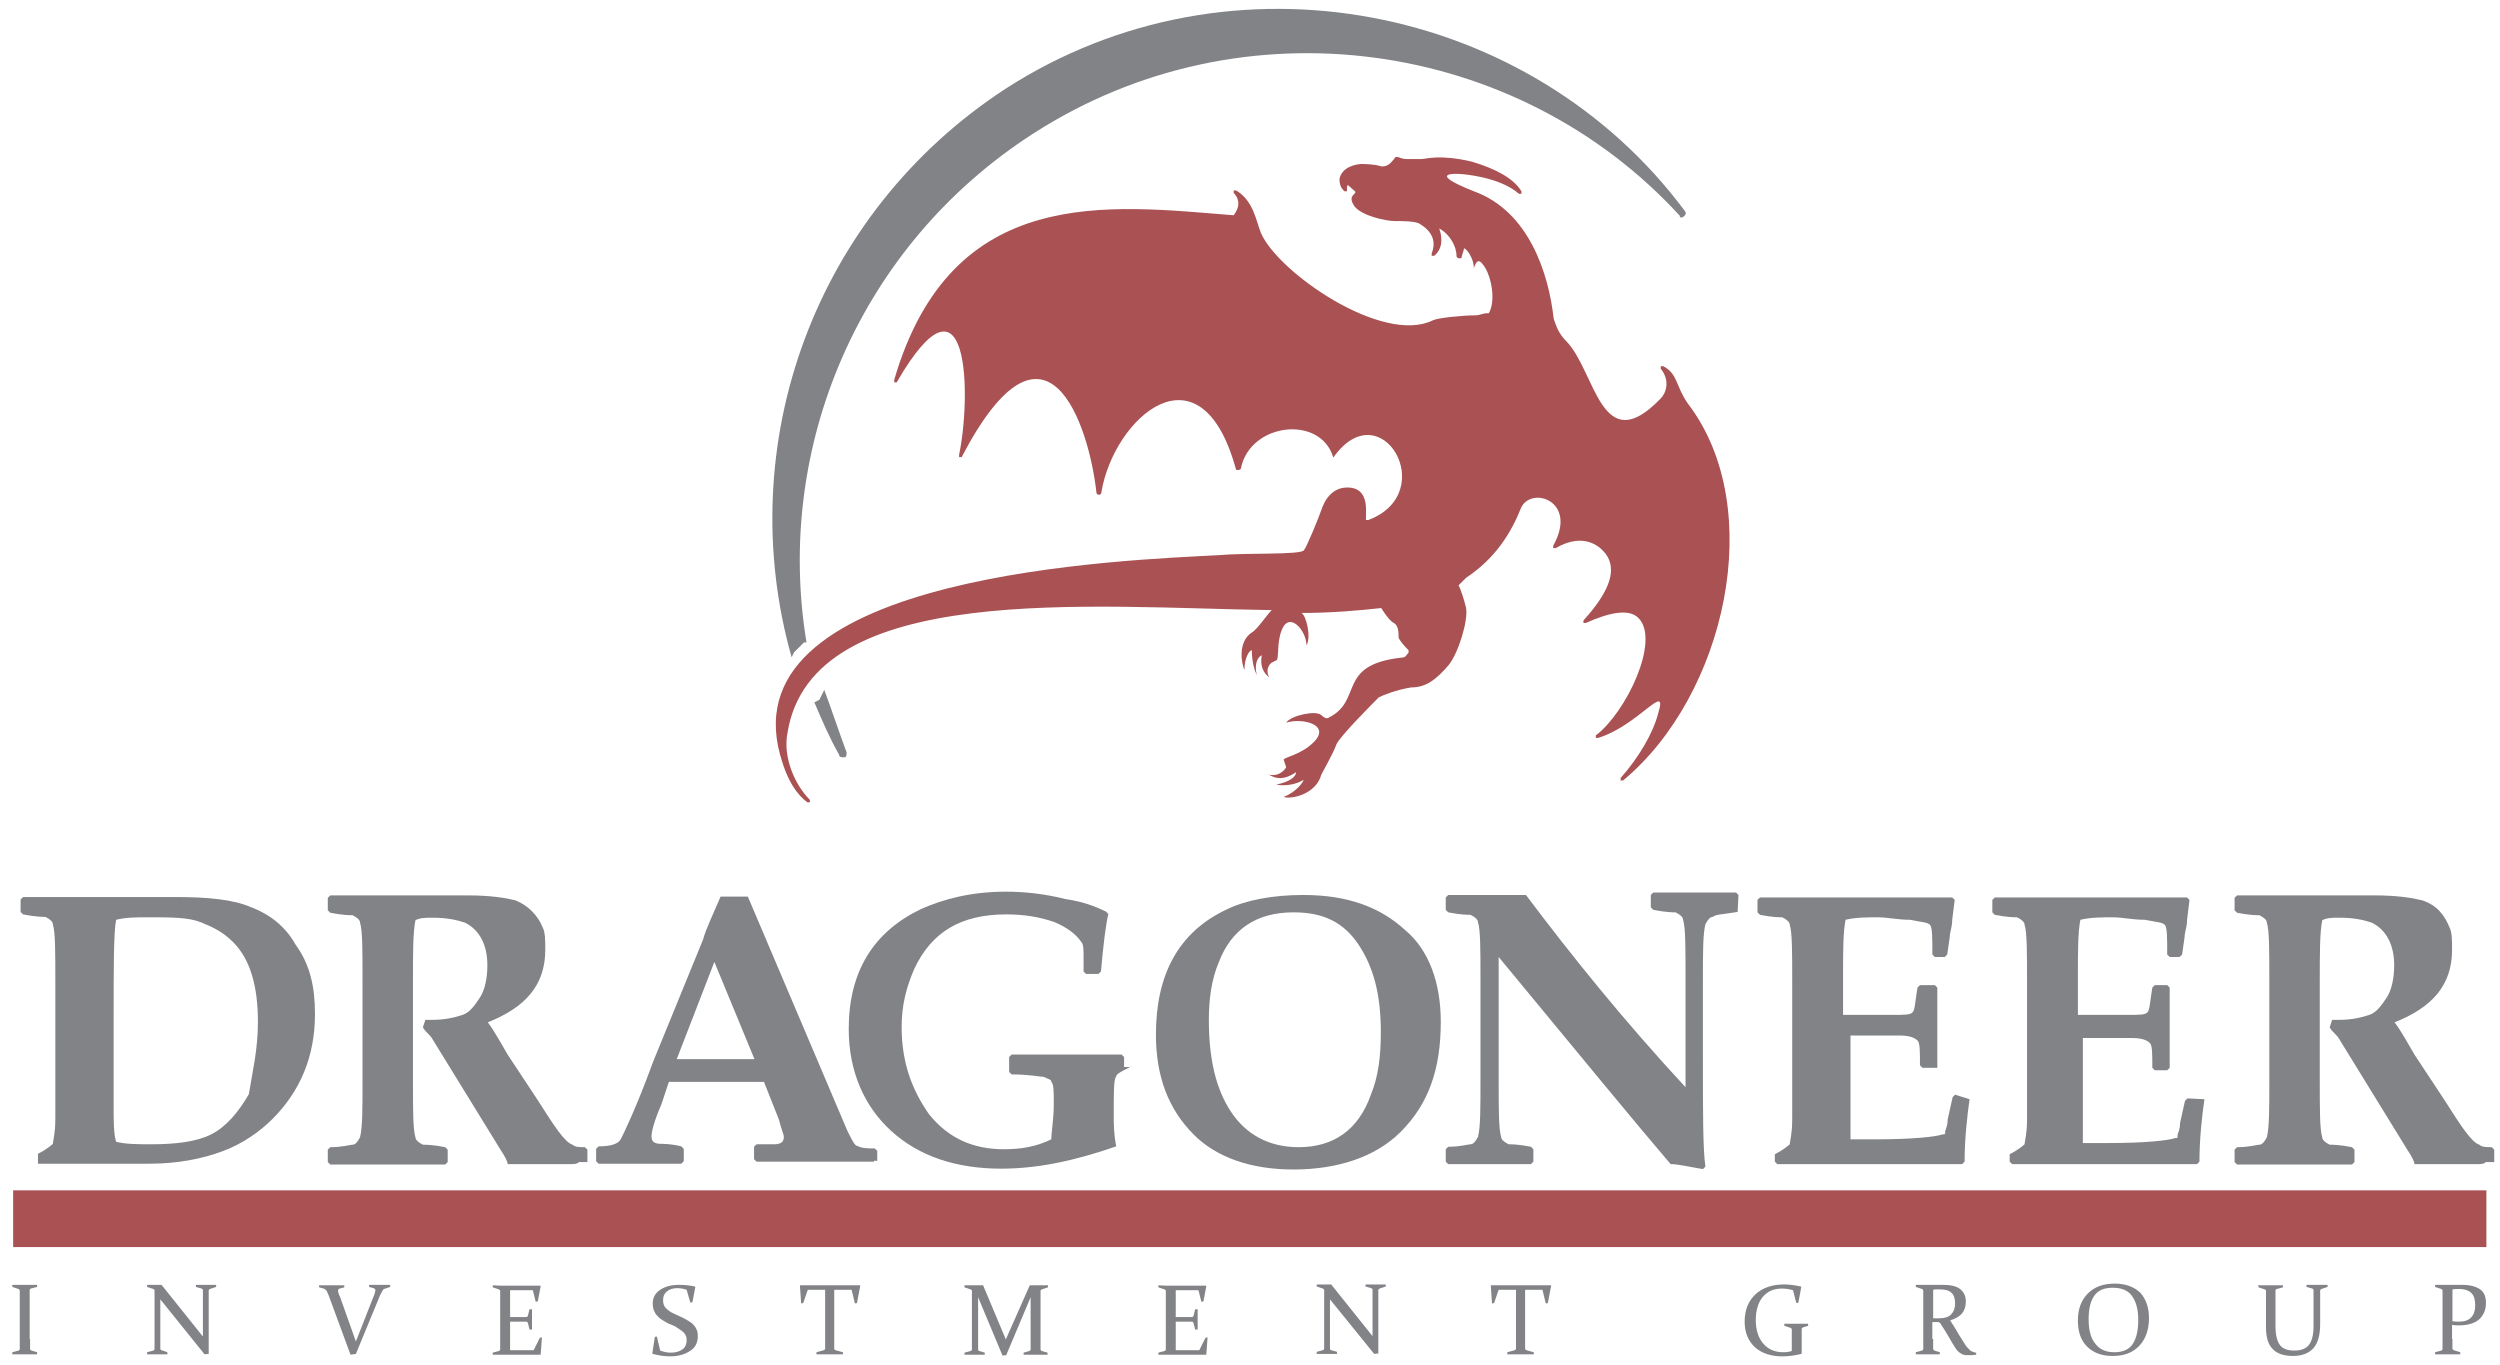 <svg width="141" height="77" viewBox="0 0 141 77" fill="none" xmlns="http://www.w3.org/2000/svg">
<path d="M17.765 57.192C17.765 59.594 16.925 61.553 15.363 63.115C14.663 63.815 13.684 64.514 12.541 64.934C11.422 65.354 10 65.633 8.461 65.633H4.683C3.704 65.633 2.864 65.633 2.141 65.633V65.493V65.214V65.074C2.701 64.794 2.981 64.514 2.981 64.514C2.981 64.374 3.121 63.955 3.121 63.115V60.713V55.373C3.121 53.694 3.121 52.552 2.981 52.132C2.981 51.992 2.841 51.852 2.561 51.712C2.421 51.712 2.002 51.712 1.302 51.572L1.162 51.433V50.733L1.302 50.593C2.002 50.593 2.701 50.593 3.424 50.593C5.103 50.593 6.525 50.593 7.924 50.593C8.624 50.593 9.184 50.593 9.906 50.593C11.725 50.593 13.148 50.733 14.127 51.153C15.246 51.572 16.109 52.272 16.669 53.275C17.485 54.394 17.765 55.653 17.765 57.192ZM14.547 57.635C14.547 55.653 14.127 54.114 13.148 53.135C12.588 52.575 12.028 52.295 11.329 52.016C10.629 51.736 9.65 51.736 8.367 51.736C7.668 51.736 7.108 51.736 6.549 51.876C6.409 52.575 6.409 54.557 6.409 57.635V62.276C6.409 63.255 6.409 63.955 6.549 64.397C7.108 64.537 7.808 64.537 8.531 64.537C9.93 64.537 11.072 64.397 11.912 63.978C12.751 63.558 13.451 62.719 14.034 61.716C14.244 60.434 14.547 59.174 14.547 57.635ZM32.688 65.517C32.548 65.657 32.408 65.657 32.129 65.657C31.149 65.657 30.59 65.657 30.31 65.657C29.89 65.657 29.331 65.657 28.631 65.657C28.631 65.517 28.491 65.237 28.211 64.817L25.53 60.457L24.41 58.638C24.27 58.358 23.991 58.218 23.851 57.938L23.991 57.519C24.131 57.519 24.27 57.519 24.41 57.519C25.11 57.519 25.669 57.379 26.089 57.239C26.509 57.099 26.789 56.679 27.069 56.26C27.349 55.84 27.488 55.14 27.488 54.441C27.488 53.321 27.069 52.459 26.229 52.039C25.809 51.899 25.25 51.759 24.41 51.759C23.991 51.759 23.711 51.759 23.431 51.899C23.291 52.599 23.291 53.718 23.291 55.42V60.9C23.291 62.579 23.291 63.721 23.431 64.141C23.431 64.281 23.571 64.421 23.851 64.561C23.991 64.561 24.41 64.561 25.11 64.701L25.25 64.841V65.54L25.11 65.68C24.41 65.68 23.291 65.68 21.869 65.68C20.33 65.68 19.187 65.68 18.627 65.68L18.488 65.54V64.841L18.627 64.701C19.327 64.701 19.747 64.561 19.887 64.561C20.026 64.561 20.166 64.421 20.306 64.141C20.446 63.581 20.446 62.602 20.446 60.9V55.28C20.446 53.601 20.446 52.459 20.306 52.039C20.306 51.899 20.166 51.759 19.887 51.619C19.747 51.619 19.327 51.619 18.627 51.479L18.488 51.339V50.64L18.627 50.5C19.327 50.5 20.446 50.5 21.869 50.5C22.708 50.5 23.408 50.5 23.991 50.5C25.11 50.5 25.809 50.5 26.392 50.5C27.652 50.5 28.514 50.64 29.074 50.78C29.773 51.059 30.333 51.619 30.613 52.319C30.753 52.599 30.753 53.018 30.753 53.578C30.753 55.56 29.634 56.819 27.512 57.659C27.931 58.218 28.211 58.778 28.631 59.477L30.31 62.019C31.289 63.558 31.849 64.421 32.292 64.561C32.432 64.701 32.712 64.701 32.992 64.701L33.131 64.841V65.54H32.688V65.517ZM49.291 65.517C47.612 65.517 46.609 65.517 46.33 65.517C45.07 65.517 43.788 65.517 42.669 65.517L42.529 65.377V64.677L42.669 64.537H43.648C44.068 64.537 44.208 64.397 44.208 64.118C44.208 63.978 44.068 63.698 43.928 63.138L43.088 61.016C42.109 61.016 41.106 61.016 40.127 61.016C39.567 61.016 38.728 61.016 37.725 61.016L37.305 62.276C36.886 63.255 36.746 63.815 36.746 64.094C36.746 64.374 36.886 64.514 37.305 64.514C37.445 64.514 37.865 64.514 38.425 64.654L38.565 64.794V65.493L38.425 65.633C37.165 65.633 36.303 65.633 35.883 65.633C35.603 65.633 34.904 65.633 33.761 65.633L33.621 65.493V64.794L33.761 64.654C34.461 64.654 34.88 64.514 35.02 64.234C35.16 63.955 35.86 62.555 36.839 59.874L39.66 52.972C39.8 52.412 40.22 51.572 40.64 50.57H42.179L47.798 63.791C48.078 64.351 48.218 64.631 48.358 64.631C48.638 64.771 48.918 64.771 49.337 64.771L49.477 64.91V65.47H49.291V65.517ZM42.552 59.734L40.29 54.254L38.168 59.734C38.728 59.734 39.427 59.734 40.43 59.734C41.269 59.734 41.992 59.734 42.552 59.734ZM63.795 60.154C63.235 60.434 62.955 60.573 62.955 60.713C62.815 60.853 62.815 61.553 62.815 62.835C62.815 63.395 62.815 63.955 62.955 64.654C60.554 65.493 58.455 65.913 56.473 65.913C53.931 65.913 51.833 65.214 50.27 63.791C48.731 62.392 47.868 60.41 47.868 58.032C47.868 54.79 49.268 52.552 51.949 51.269C53.208 50.71 54.771 50.29 56.729 50.29C57.849 50.29 58.991 50.43 60.111 50.71C61.09 50.85 61.789 51.13 62.372 51.409L62.512 51.549C62.372 52.109 62.233 53.228 62.093 54.79L61.953 54.93H61.253L61.113 54.79C61.113 54.651 61.113 54.371 61.113 53.951C61.113 53.531 61.113 53.252 60.973 53.111C60.694 52.692 60.134 52.272 59.434 51.992C58.595 51.712 57.755 51.572 56.753 51.572C54.211 51.572 52.532 52.552 51.553 54.674C51.133 55.653 50.853 56.656 50.853 57.915C50.853 59.897 51.413 61.436 52.392 62.835C53.511 64.234 54.934 64.817 56.613 64.817C57.592 64.817 58.432 64.677 59.294 64.258C59.294 63.838 59.434 63.138 59.434 62.276C59.434 61.576 59.434 61.156 59.294 61.016C59.294 60.877 59.154 60.877 58.875 60.737C58.735 60.737 58.035 60.597 57.056 60.597L56.916 60.457V59.617L57.056 59.477C58.035 59.477 59.178 59.477 60.297 59.477C60.997 59.477 61.836 59.477 63.258 59.477L63.398 59.617V60.177H63.795V60.154ZM81.26 57.635C81.26 60.317 80.561 62.276 78.998 63.838C77.599 65.237 75.477 65.96 72.936 65.96C70.534 65.96 68.575 65.26 67.316 63.978C65.917 62.579 65.194 60.737 65.194 58.358C65.194 54.977 66.453 52.599 69.135 51.316C70.254 50.756 71.816 50.477 73.495 50.477C76.037 50.477 77.856 51.176 79.255 52.459C80.561 53.555 81.26 55.373 81.26 57.635ZM77.879 58.195C77.879 56.073 77.459 54.534 76.62 53.275C75.78 52.016 74.638 51.456 72.959 51.456C70.837 51.456 69.438 52.435 68.738 54.278C68.319 55.257 68.179 56.399 68.179 57.519C68.179 59.781 68.598 61.459 69.438 62.719C70.277 63.978 71.56 64.701 73.239 64.701C75.221 64.701 76.62 63.721 77.319 61.739C77.739 60.713 77.879 59.594 77.879 58.195ZM98.003 51.433C97.163 51.572 96.743 51.572 96.603 51.712C96.464 51.712 96.324 51.852 96.184 52.132C96.044 52.692 96.044 53.671 96.044 55.373V59.594C96.044 62.835 96.044 64.794 96.184 65.797L96.044 65.936C95.204 65.797 94.645 65.657 94.225 65.657C92.406 63.535 89.165 59.594 84.525 53.974V60.877C84.525 62.555 84.525 63.698 84.665 64.118C84.665 64.258 84.805 64.397 85.084 64.537C85.224 64.537 85.644 64.537 86.344 64.677L86.483 64.817V65.517L86.344 65.657C85.504 65.657 84.805 65.657 84.082 65.657C83.242 65.657 82.403 65.657 81.68 65.657L81.54 65.517V64.817L81.68 64.677C82.379 64.677 82.799 64.537 82.939 64.537C83.079 64.537 83.219 64.397 83.359 64.118C83.499 63.558 83.499 62.579 83.499 60.877V55.257C83.499 53.578 83.499 52.435 83.359 52.016C83.359 51.876 83.219 51.736 82.939 51.596C82.799 51.596 82.379 51.596 81.68 51.456L81.54 51.316V50.617L81.68 50.477C82.379 50.477 82.939 50.477 83.662 50.477C84.641 50.477 85.341 50.477 86.064 50.477C88.605 53.858 91.543 57.519 95.064 61.319V55.117C95.064 53.438 95.064 52.295 94.925 51.876C94.925 51.736 94.785 51.596 94.505 51.456C94.365 51.456 93.945 51.456 93.246 51.316L93.106 51.176V50.477L93.246 50.337C94.085 50.337 94.785 50.337 95.508 50.337C96.347 50.337 97.186 50.337 97.909 50.337L98.049 50.477L98.003 51.433ZM111.084 61.996C110.944 62.975 110.804 64.258 110.804 65.517L110.664 65.657H102.923C101.664 65.657 100.661 65.657 100.241 65.657L100.101 65.517V65.237V65.097C100.661 64.817 100.941 64.537 100.941 64.537C100.941 64.397 101.081 63.978 101.081 63.138V60.737V55.397C101.081 53.718 101.081 52.575 100.941 52.156C100.941 52.016 100.801 51.876 100.521 51.736C100.381 51.736 99.961 51.736 99.262 51.596L99.122 51.456V50.756L99.262 50.617C99.961 50.617 101.081 50.617 102.503 50.617C103.762 50.617 106.304 50.617 110.105 50.617L110.245 50.756L110.105 51.876C110.105 52.295 109.965 52.575 109.965 52.855L109.825 53.834L109.685 53.974H109.125L108.985 53.834C108.985 52.855 108.985 52.295 108.846 52.156C108.706 52.016 108.426 52.016 107.726 51.876C107.027 51.876 106.467 51.736 105.908 51.736C105.348 51.736 104.648 51.736 104.089 51.876C103.949 52.575 103.949 53.694 103.949 54.977V57.239C104.508 57.239 104.928 57.239 105.348 57.239H106.747C107.446 57.239 107.726 57.239 107.866 57.099C108.006 56.959 108.006 56.539 108.146 55.7L108.286 55.56H109.125L109.265 55.7C109.265 56.539 109.265 57.239 109.265 57.822C109.265 58.521 109.265 59.361 109.265 60.224H109.125H108.426L108.286 60.084C108.286 59.244 108.286 58.825 108.146 58.685C108.006 58.545 107.726 58.405 107.167 58.405C106.747 58.405 106.327 58.405 105.768 58.405C105.208 58.405 104.788 58.405 104.368 58.405V61.576C104.368 62.555 104.368 63.395 104.368 64.258H105.768C107.89 64.258 109.149 64.118 109.568 63.978C109.708 63.978 109.708 63.978 109.708 63.838C109.708 63.698 109.848 63.558 109.848 63.138L110.128 61.879L110.268 61.739L111.084 61.996ZM124.329 61.996C124.189 62.975 124.049 64.258 124.049 65.517L123.909 65.657H116.168C114.908 65.657 113.906 65.657 113.486 65.657L113.346 65.517V65.237V65.097C113.906 64.817 114.185 64.537 114.185 64.537C114.185 64.397 114.325 63.978 114.325 63.138V60.737V55.397C114.325 53.718 114.325 52.575 114.185 52.156C114.185 52.016 114.046 51.876 113.766 51.736C113.626 51.736 113.206 51.736 112.507 51.596L112.367 51.456V50.756L112.507 50.617C113.206 50.617 114.325 50.617 115.748 50.617C117.007 50.617 119.549 50.617 123.35 50.617L123.489 50.756L123.35 51.876C123.35 52.295 123.21 52.575 123.21 52.855L123.07 53.834L122.93 53.974H122.37L122.23 53.834C122.23 52.855 122.23 52.295 122.09 52.156C121.95 52.016 121.671 52.016 120.971 51.876C120.272 51.876 119.712 51.736 119.152 51.736C118.593 51.736 117.893 51.736 117.333 51.876C117.194 52.575 117.194 53.694 117.194 54.977V57.239C117.753 57.239 118.173 57.239 118.593 57.239H119.992C120.691 57.239 120.971 57.239 121.111 57.099C121.251 56.959 121.251 56.539 121.391 55.7L121.531 55.56H122.23L122.37 55.7C122.37 56.539 122.37 57.239 122.37 57.822C122.37 58.521 122.37 59.361 122.37 60.224L122.23 60.364H121.531L121.391 60.224C121.391 59.384 121.391 58.964 121.251 58.825C121.111 58.685 120.831 58.545 120.272 58.545C119.852 58.545 119.432 58.545 118.872 58.545C118.313 58.545 117.893 58.545 117.473 58.545V61.786C117.473 62.765 117.473 63.605 117.473 64.468H118.872C120.994 64.468 122.254 64.328 122.673 64.188C122.813 64.188 122.813 64.188 122.813 64.048C122.813 63.908 122.953 63.768 122.953 63.348L123.233 62.089L123.373 61.949L124.329 61.996ZM140.232 65.517C140.092 65.657 139.952 65.657 139.672 65.657C138.693 65.657 138.133 65.657 137.853 65.657C137.434 65.657 136.874 65.657 136.175 65.657C136.175 65.517 136.035 65.237 135.755 64.817L133.073 60.457L131.954 58.638C131.814 58.358 131.534 58.218 131.394 57.938L131.534 57.519C131.674 57.519 131.814 57.519 131.954 57.519C132.653 57.519 133.213 57.379 133.633 57.239C134.053 57.099 134.332 56.679 134.612 56.26C134.892 55.84 135.032 55.14 135.032 54.441C135.032 53.321 134.612 52.459 133.773 52.039C133.353 51.899 132.793 51.759 131.954 51.759C131.534 51.759 131.254 51.759 130.975 51.899C130.835 52.599 130.835 53.718 130.835 55.42V60.9C130.835 62.579 130.835 63.721 130.975 64.141C130.975 64.281 131.114 64.421 131.394 64.561C131.534 64.561 131.954 64.561 132.653 64.701L132.793 64.841V65.54L132.653 65.68C131.954 65.68 130.835 65.68 129.412 65.68C127.873 65.68 126.871 65.68 126.171 65.68L126.031 65.54V64.841L126.171 64.701C126.871 64.701 127.29 64.561 127.43 64.561C127.57 64.561 127.71 64.421 127.85 64.141C127.99 63.581 127.99 62.602 127.99 60.9V55.28C127.99 53.601 127.99 52.459 127.85 52.039C127.85 51.899 127.71 51.759 127.43 51.619C127.29 51.619 126.871 51.619 126.171 51.479L126.031 51.339V50.64L126.171 50.5C126.871 50.5 127.99 50.5 129.412 50.5C130.252 50.5 130.951 50.5 131.534 50.5C132.653 50.5 133.353 50.5 133.936 50.5C135.195 50.5 136.058 50.64 136.618 50.78C137.457 51.059 137.877 51.619 138.157 52.319C138.296 52.599 138.296 53.018 138.296 53.578C138.296 55.56 137.177 56.819 135.055 57.659C135.475 58.218 135.755 58.778 136.175 59.477L137.853 62.019C138.833 63.558 139.392 64.421 139.835 64.561C139.975 64.701 140.255 64.701 140.535 64.701L140.675 64.841V65.54H140.232V65.517Z" fill="#828386"/>
<path d="M0.742 68.735H140.232" stroke="#A95153" stroke-width="3.199" stroke-miterlimit="22.926"/>
<path d="M56.749 4.983C45.906 12.025 41.266 25.107 44.647 37.069L44.787 36.789L45.347 36.23H45.487C43.668 25.247 48.448 13.844 58.288 7.525C70.111 -0.077 85.594 2.185 94.735 12.165C94.735 12.305 94.874 12.305 95.014 12.165C95.014 12.165 95.154 12.025 95.014 11.885C86.317 0.203 69.434 -3.178 56.749 4.983ZM45.93 39.611C46.349 40.59 46.769 41.593 47.329 42.572C47.329 42.712 47.469 42.712 47.608 42.712C47.748 42.712 47.748 42.572 47.748 42.432C47.329 41.313 46.909 40.03 46.489 38.911L46.209 39.471L45.93 39.611Z" fill="#828386"/>
<path d="M83.22 17.784C82.52 17.784 81.098 17.924 80.818 18.064C77.996 19.463 72.097 15.383 71.118 13.144C70.838 12.444 70.698 11.325 69.718 10.742H69.579V10.882C69.858 11.162 69.998 11.582 69.579 12.141C62.536 11.582 53.675 10.322 50.434 21.422V21.562H50.574C54.655 14.52 54.795 22.261 54.095 25.643V25.782H54.235C59.015 16.642 61.417 23.964 61.837 27.765C61.837 27.765 61.837 27.904 61.977 27.904C61.977 27.904 62.117 27.904 62.117 27.765C62.816 23.544 67.736 19.183 69.718 26.505C69.718 26.505 69.718 26.505 69.858 26.505C69.858 26.505 69.998 26.505 69.998 26.365C70.558 23.824 74.499 23.404 75.198 25.806C77.88 22.005 81.261 27.788 77.18 29.327H77.04C77.04 29.327 77.04 29.327 77.04 29.187C77.04 28.767 77.18 27.648 76.201 27.508C75.082 27.368 74.662 28.348 74.522 28.767C74.382 29.187 73.683 30.889 73.543 31.029C73.403 31.309 70.301 31.169 68.762 31.309C63.702 31.589 41.177 32.288 43.998 42.572C44.418 44.111 44.978 44.833 45.537 45.253H45.677V45.113C44.838 44.274 44.138 42.712 44.418 41.312C45.817 32.731 61.58 34.27 71.724 34.41C71.444 34.69 70.884 35.529 70.605 35.669C69.765 36.229 70.045 37.488 70.185 37.791C70.185 37.092 70.465 36.672 70.605 36.672C70.605 36.812 70.605 37.511 70.884 38.071C70.744 37.511 70.884 37.092 71.164 36.952C71.024 37.791 71.444 38.071 71.584 38.211C71.304 37.651 71.724 37.372 71.724 37.372L72.004 37.232C72.144 37.092 72.004 36.252 72.283 35.553C72.703 34.434 73.683 35.553 73.683 36.392C73.962 35.972 73.683 34.713 73.403 34.573C73.403 34.573 73.403 34.573 73.263 34.573C75.082 34.573 76.644 34.434 77.903 34.294C77.903 34.294 78.323 34.993 78.603 35.133C78.882 35.273 78.882 35.693 78.882 35.972C79.022 36.252 79.302 36.532 79.442 36.672V36.812C79.302 36.952 79.302 37.092 79.022 37.092C75.361 37.511 76.9 39.494 74.942 40.473C74.942 40.473 74.802 40.613 74.522 40.333C74.242 40.053 72.843 40.333 72.54 40.753C73.519 40.473 75.082 40.893 74.079 41.872C73.379 42.572 72.4 42.712 72.4 42.851L72.54 43.271C72.54 43.271 72.26 43.831 71.561 43.691C71.84 43.831 72.26 44.111 73.1 43.551C73.1 43.831 72.68 44.111 71.98 44.251C72.68 44.39 73.379 44.111 73.519 43.971C73.519 44.111 73.1 44.67 72.4 44.95C72.82 45.09 74.219 44.81 74.522 43.691C74.662 43.411 75.222 42.432 75.361 42.012C75.501 41.592 77.483 39.61 77.763 39.33C78.043 39.19 78.743 38.911 79.582 38.771C80.421 38.771 80.981 38.351 81.704 37.511C82.264 36.812 82.823 34.97 82.683 34.27C82.543 33.711 82.403 33.291 82.264 33.011C82.264 33.011 82.264 33.011 82.683 32.591C84.362 31.472 85.225 30.05 85.785 28.651C86.344 27.391 89.026 28.231 87.603 30.773C87.603 30.773 87.603 30.773 87.603 30.913C87.603 30.913 87.603 30.913 87.743 30.913C89.422 29.933 90.425 30.913 90.705 31.472C91.124 32.312 90.705 33.454 89.306 34.993V35.133C89.306 35.133 89.306 35.133 89.446 35.133C90.705 34.573 91.847 34.294 92.407 34.853C93.666 36.112 91.707 40.193 90.005 41.476V41.615C90.005 41.615 90.005 41.615 90.145 41.615C92.407 40.916 94.086 38.374 93.526 40.216C93.246 41.336 92.407 42.758 91.404 43.877V44.017H91.544C97.304 39.237 99.706 28.674 95.205 22.774C94.506 21.795 94.646 21.096 93.806 20.652H93.666V20.792C94.226 21.492 93.946 22.192 93.666 22.471C90.285 25.992 90.005 20.932 88.326 19.23C87.907 18.81 87.767 18.391 87.627 17.971C87.347 15.429 86.228 11.908 83.126 10.789C80.305 9.67 82.287 9.81 82.287 9.81C82.427 9.81 84.549 9.949 85.668 10.929H85.808V10.789C85.388 10.089 84.409 9.53 82.987 9.11C81.168 8.69 80.445 8.97 80.165 8.97C79.885 8.97 79.745 8.97 79.326 8.97C78.906 8.97 78.766 8.69 78.626 8.97C78.486 9.11 78.346 9.39 77.926 9.39C77.507 9.25 76.947 9.25 76.807 9.25C76.527 9.25 75.688 9.39 75.548 10.089C75.548 10.509 75.688 10.649 75.828 10.789C75.828 10.789 75.828 10.789 75.968 10.789C75.968 10.789 75.968 10.789 75.968 10.649C75.968 10.509 75.968 10.369 76.108 10.509C76.387 10.789 76.527 10.789 76.387 10.929C76.248 11.069 76.108 11.209 76.387 11.628C76.807 12.188 78.206 12.468 78.649 12.468C79.092 12.468 79.769 12.468 80.048 12.608C80.748 13.027 81.028 13.587 80.748 14.287V14.427H80.888C81.587 13.867 81.168 12.887 81.168 12.887C81.727 13.167 82.147 13.867 82.147 14.427C82.147 14.427 82.147 14.566 82.287 14.566H82.427C82.427 14.427 82.567 14.147 82.567 14.007C82.707 14.007 83.126 14.566 83.126 15.126C83.266 14.706 83.406 14.566 83.686 14.986C84.106 15.546 84.385 16.968 83.966 17.668C83.639 17.644 83.499 17.784 83.22 17.784Z" fill="#A95153"/>
<path d="M1.697 75.52C1.697 75.637 1.697 75.73 1.697 75.823C1.697 75.917 1.697 75.987 1.697 76.08C1.697 76.126 1.72 76.15 1.79 76.173L2.093 76.266V76.383C1.86 76.383 1.627 76.383 1.394 76.383C1.161 76.383 0.951 76.383 0.694 76.383V76.266L1.044 76.173C1.091 76.15 1.114 76.126 1.114 76.08C1.114 76.01 1.114 75.917 1.114 75.823C1.114 75.73 1.114 75.637 1.114 75.52V73.258C1.114 73.165 1.114 73.072 1.114 73.002C1.114 72.932 1.114 72.862 1.114 72.792C1.114 72.745 1.091 72.722 1.044 72.699L0.694 72.582V72.466C0.928 72.466 1.161 72.466 1.394 72.466C1.627 72.466 1.837 72.466 2.093 72.466V72.582L1.744 72.675C1.697 72.675 1.674 72.722 1.674 72.769C1.674 72.839 1.674 72.909 1.674 72.978C1.674 73.048 1.674 73.142 1.674 73.235V75.52H1.697ZM9.042 73.282V75.52C9.042 75.73 9.042 75.917 9.042 76.056C9.042 76.103 9.066 76.15 9.112 76.15L9.439 76.266V76.383C9.205 76.383 9.019 76.383 8.879 76.383C8.739 76.383 8.553 76.383 8.296 76.383V76.266L8.646 76.173C8.692 76.15 8.716 76.126 8.716 76.08C8.716 75.94 8.716 75.753 8.716 75.52V73.258C8.716 73.072 8.716 72.909 8.716 72.792C8.716 72.745 8.692 72.722 8.646 72.699L8.296 72.582V72.466C8.529 72.466 8.716 72.466 8.856 72.466C8.949 72.466 9.019 72.466 9.112 72.466L11.444 75.38V73.235C11.444 73.048 11.444 72.909 11.444 72.769C11.444 72.722 11.421 72.699 11.374 72.675L11.048 72.582V72.466C11.281 72.466 11.467 72.466 11.631 72.466C11.771 72.466 11.957 72.466 12.19 72.466V72.582L11.84 72.699C11.794 72.722 11.771 72.745 11.771 72.792C11.771 72.909 11.771 73.072 11.771 73.258V76.36L11.537 76.383L9.042 73.282ZM19.769 76.406L18.533 73.048C18.486 72.932 18.439 72.839 18.416 72.792C18.369 72.745 18.323 72.699 18.253 72.675L17.996 72.605V72.489C18.183 72.489 18.393 72.489 18.649 72.489C18.906 72.489 19.162 72.489 19.419 72.489V72.605L19.162 72.675C19.116 72.675 19.092 72.699 19.092 72.722C19.069 72.745 19.069 72.769 19.069 72.792C19.069 72.839 19.069 72.885 19.092 72.932C19.116 73.002 19.139 73.072 19.186 73.165L20.072 75.66L21.051 73.165C21.098 73.072 21.121 72.978 21.144 72.909C21.168 72.839 21.168 72.792 21.168 72.769C21.168 72.745 21.168 72.699 21.144 72.699C21.121 72.675 21.098 72.675 21.074 72.652L20.818 72.582V72.466C21.028 72.466 21.214 72.466 21.424 72.466C21.634 72.466 21.821 72.466 22.007 72.466V72.582L21.727 72.675C21.657 72.699 21.611 72.722 21.587 72.769C21.564 72.815 21.517 72.909 21.448 73.025L20.072 76.36L19.769 76.406ZM28.49 72.512H29.166C29.586 72.512 30.029 72.512 30.472 72.512L30.495 72.535L30.332 73.398L30.215 73.421L30.052 72.769H28.77V74.284H29.026C29.212 74.284 29.422 74.284 29.679 74.284C29.726 74.284 29.749 74.261 29.772 74.214L29.865 73.841H30.005C30.005 74.098 30.005 74.284 30.005 74.424C30.005 74.541 30.005 74.727 30.005 74.984H29.865L29.772 74.611C29.749 74.564 29.726 74.541 29.679 74.541C29.446 74.541 29.212 74.541 29.026 74.541H28.77V75.543C28.77 75.753 28.77 75.963 28.77 76.15H30.099L30.448 75.45L30.565 75.427L30.495 76.383L30.472 76.406C29.982 76.406 29.539 76.406 29.142 76.406H28.49C28.256 76.406 28.047 76.406 27.79 76.406V76.29L28.14 76.196C28.186 76.173 28.21 76.15 28.21 76.103C28.21 76.033 28.21 75.94 28.21 75.847C28.21 75.753 28.21 75.66 28.21 75.543V73.282C28.21 73.188 28.21 73.095 28.21 73.025C28.21 72.955 28.21 72.885 28.21 72.815C28.21 72.769 28.186 72.745 28.14 72.722L27.79 72.605V72.489C28.047 72.512 28.28 72.512 28.49 72.512ZM38.726 72.745C38.54 72.675 38.353 72.652 38.19 72.652C37.957 72.652 37.747 72.722 37.607 72.839C37.467 72.955 37.397 73.118 37.397 73.328C37.397 73.445 37.42 73.561 37.467 73.655C37.514 73.748 37.584 73.818 37.677 73.888C37.77 73.958 37.864 74.028 37.98 74.074C38.097 74.121 38.213 74.191 38.33 74.238C38.447 74.284 38.586 74.354 38.703 74.424C38.82 74.494 38.936 74.564 39.029 74.634C39.123 74.727 39.216 74.821 39.263 74.937C39.333 75.054 39.356 75.194 39.356 75.357C39.356 75.73 39.216 76.01 38.913 76.196C38.633 76.383 38.26 76.499 37.794 76.499C37.49 76.499 37.164 76.453 36.814 76.36L36.791 76.336L36.931 75.404L37.047 75.38L37.234 76.173C37.42 76.243 37.63 76.29 37.84 76.29C38.12 76.29 38.33 76.22 38.493 76.103C38.656 75.987 38.726 75.8 38.726 75.59C38.726 75.474 38.703 75.357 38.656 75.287C38.61 75.194 38.54 75.124 38.447 75.054C38.353 74.984 38.26 74.937 38.167 74.867C38.073 74.797 37.957 74.751 37.84 74.704C37.7 74.657 37.584 74.587 37.467 74.517C37.351 74.448 37.234 74.378 37.141 74.284C37.047 74.191 36.954 74.098 36.907 73.958C36.838 73.841 36.814 73.678 36.814 73.515C36.814 73.188 36.954 72.932 37.234 72.745C37.514 72.559 37.864 72.466 38.283 72.466C38.586 72.466 38.89 72.489 39.193 72.559L39.216 72.582L39.053 73.445L38.936 73.468L38.726 72.745ZM46.794 76.383C46.561 76.383 46.305 76.383 46.048 76.383V76.266L46.468 76.15C46.515 76.126 46.538 76.103 46.538 76.056C46.538 75.917 46.538 75.73 46.538 75.52V72.745H45.559L45.302 73.492L45.185 73.515L45.115 72.512L45.139 72.489C45.605 72.489 46.025 72.489 46.445 72.489H47.191C47.611 72.489 48.054 72.489 48.497 72.489L48.52 72.512L48.333 73.492L48.217 73.515L48.03 72.745H47.051V75.52C47.051 75.73 47.051 75.917 47.051 76.056C47.051 76.103 47.074 76.126 47.121 76.15L47.541 76.266V76.383C47.284 76.383 47.028 76.383 46.794 76.383ZM58.08 72.489C58.244 72.489 58.407 72.489 58.547 72.489C58.687 72.489 58.873 72.489 59.106 72.489V72.605L58.757 72.722C58.71 72.745 58.687 72.769 58.687 72.815C58.687 72.932 58.687 73.095 58.687 73.282V75.543C58.687 75.753 58.687 75.94 58.687 76.103C58.687 76.15 58.71 76.173 58.757 76.196L59.083 76.29V76.406C58.85 76.406 58.593 76.406 58.384 76.406C58.174 76.406 57.941 76.406 57.731 76.406V76.29L58.057 76.196C58.104 76.173 58.127 76.15 58.127 76.103C58.127 75.963 58.127 75.777 58.127 75.567V73.165L56.751 76.43L56.541 76.453L55.166 73.165V75.567C55.166 75.777 55.166 75.963 55.166 76.103C55.166 76.15 55.189 76.196 55.236 76.196L55.539 76.29V76.406C55.329 76.406 55.142 76.406 54.979 76.406C54.839 76.406 54.653 76.406 54.396 76.406V76.29L54.746 76.196C54.793 76.173 54.816 76.15 54.816 76.103C54.816 75.963 54.816 75.777 54.816 75.543V73.282C54.816 73.095 54.816 72.932 54.816 72.815C54.816 72.769 54.793 72.745 54.746 72.722L54.396 72.605V72.489C54.629 72.489 54.816 72.489 54.956 72.489C55.119 72.489 55.282 72.489 55.446 72.489L56.728 75.543L58.08 72.489ZM66.032 72.512H66.708C67.128 72.512 67.571 72.512 68.014 72.512L68.037 72.535L67.874 73.398L67.757 73.421L67.594 72.769H66.312V74.284H66.568C66.755 74.284 66.965 74.284 67.221 74.284C67.268 74.284 67.291 74.261 67.314 74.214L67.408 73.841H67.548C67.548 74.098 67.548 74.284 67.548 74.424C67.548 74.541 67.548 74.727 67.548 74.984H67.408L67.314 74.611C67.291 74.564 67.268 74.541 67.221 74.541C66.988 74.541 66.755 74.541 66.568 74.541H66.312V75.543C66.312 75.753 66.312 75.963 66.312 76.15H67.641L67.991 75.45L68.107 75.427L68.037 76.383L68.014 76.406C67.524 76.406 67.081 76.406 66.685 76.406H66.032C65.799 76.406 65.589 76.406 65.332 76.406V76.29L65.682 76.196C65.729 76.173 65.752 76.15 65.752 76.103C65.752 76.033 65.752 75.94 65.752 75.847C65.752 75.753 65.752 75.66 65.752 75.543V73.282C65.752 73.188 65.752 73.095 65.752 73.025C65.752 72.955 65.752 72.885 65.752 72.815C65.752 72.769 65.729 72.745 65.682 72.722L65.332 72.605V72.489C65.566 72.512 65.799 72.512 66.032 72.512ZM75.01 73.282V75.52C75.01 75.73 75.01 75.917 75.01 76.056C75.01 76.103 75.033 76.15 75.079 76.15L75.406 76.243V76.36C75.173 76.36 74.986 76.36 74.846 76.36C74.706 76.36 74.52 76.36 74.263 76.36V76.243L74.613 76.15C74.66 76.126 74.683 76.103 74.683 76.056C74.683 75.917 74.683 75.73 74.683 75.497V73.235C74.683 73.048 74.683 72.885 74.683 72.769C74.683 72.722 74.66 72.699 74.613 72.675L74.263 72.559V72.442C74.496 72.442 74.683 72.442 74.823 72.442C74.916 72.442 74.986 72.442 75.079 72.442L77.411 75.357V73.212C77.411 73.025 77.411 72.885 77.411 72.745C77.411 72.699 77.388 72.675 77.341 72.652L77.015 72.559V72.442C77.248 72.442 77.435 72.442 77.598 72.442C77.738 72.442 77.924 72.442 78.157 72.442V72.559L77.808 72.675C77.761 72.699 77.738 72.722 77.738 72.769C77.738 72.885 77.738 73.048 77.738 73.235V76.336L77.504 76.36L75.01 73.282ZM85.759 76.383C85.526 76.383 85.269 76.383 85.013 76.383V76.266L85.433 76.15C85.479 76.126 85.503 76.103 85.503 76.056C85.503 75.917 85.503 75.73 85.503 75.52V72.745H84.523L84.267 73.492L84.15 73.515L84.08 72.512L84.104 72.489C84.57 72.489 84.99 72.489 85.409 72.489H86.156C86.575 72.489 87.018 72.489 87.461 72.489L87.485 72.512L87.298 73.492L87.182 73.515L86.995 72.745H86.016V75.52C86.016 75.73 86.016 75.917 86.016 76.056C86.016 76.103 86.039 76.126 86.086 76.15L86.505 76.266V76.383C86.225 76.383 85.969 76.383 85.759 76.383ZM101.429 73.468L101.312 73.492L101.126 72.769C100.893 72.699 100.683 72.675 100.496 72.675C100.03 72.675 99.68 72.839 99.424 73.142C99.167 73.445 99.027 73.888 99.027 74.448C99.027 75.007 99.167 75.45 99.447 75.777C99.727 76.103 100.1 76.266 100.59 76.266C100.753 76.266 100.916 76.243 101.056 76.196V75.45C101.056 75.357 101.056 75.264 101.056 75.194C101.056 75.124 101.056 75.054 101.056 74.984C101.056 74.937 101.033 74.914 100.986 74.891L100.636 74.774V74.657C100.869 74.657 101.103 74.657 101.312 74.657C101.546 74.657 101.755 74.657 101.965 74.657L101.989 74.774L101.685 74.867C101.639 74.891 101.616 74.914 101.616 74.96C101.616 75.031 101.616 75.1 101.616 75.194C101.616 75.264 101.616 75.357 101.616 75.45V76.336L101.592 76.36C101.219 76.453 100.869 76.499 100.543 76.499C99.89 76.499 99.377 76.336 98.981 75.987C98.608 75.637 98.398 75.17 98.398 74.541C98.398 73.888 98.608 73.375 99.004 73.002C99.4 72.629 99.96 72.442 100.636 72.442C100.939 72.442 101.242 72.489 101.569 72.559L101.592 72.582L101.429 73.468ZM109.031 75.52C109.031 75.637 109.031 75.73 109.031 75.823C109.031 75.917 109.031 75.987 109.031 76.056C109.031 76.103 109.054 76.15 109.101 76.173L109.404 76.266V76.383C109.194 76.383 108.961 76.383 108.751 76.383C108.518 76.383 108.308 76.383 108.051 76.383V76.266L108.401 76.173C108.448 76.15 108.471 76.126 108.471 76.08C108.471 76.01 108.471 75.917 108.471 75.823C108.471 75.73 108.471 75.637 108.471 75.52V73.258C108.471 73.165 108.471 73.072 108.471 73.002C108.471 72.932 108.471 72.862 108.471 72.792C108.471 72.745 108.448 72.722 108.401 72.699L108.051 72.582V72.466C108.285 72.466 108.518 72.466 108.751 72.466C108.798 72.466 108.844 72.466 108.914 72.466C108.984 72.466 109.077 72.466 109.171 72.466C109.264 72.466 109.357 72.466 109.427 72.466C109.497 72.466 109.544 72.466 109.59 72.466C110.01 72.466 110.337 72.535 110.546 72.699C110.756 72.862 110.873 73.095 110.873 73.398C110.873 73.678 110.803 73.888 110.663 74.074C110.523 74.238 110.29 74.378 109.987 74.471C110.103 74.657 110.22 74.821 110.313 74.984C110.407 75.147 110.5 75.31 110.593 75.45C110.686 75.59 110.756 75.707 110.826 75.823C110.896 75.94 110.966 76.01 111.036 76.08C111.059 76.103 111.106 76.15 111.129 76.173C111.153 76.196 111.199 76.22 111.223 76.22C111.246 76.243 111.293 76.243 111.339 76.266C111.386 76.29 111.409 76.29 111.456 76.29V76.406C111.316 76.43 111.199 76.43 111.129 76.43C111.059 76.43 110.989 76.43 110.92 76.43C110.85 76.43 110.803 76.43 110.756 76.406C110.71 76.406 110.663 76.383 110.64 76.36C110.593 76.336 110.57 76.313 110.523 76.29C110.453 76.243 110.36 76.15 110.29 76.033C110.22 75.917 110.15 75.8 110.057 75.66C109.987 75.52 109.894 75.38 109.8 75.217C109.707 75.054 109.614 74.914 109.52 74.774C109.497 74.727 109.474 74.704 109.45 74.657C109.427 74.634 109.404 74.611 109.381 74.587C109.357 74.564 109.334 74.564 109.287 74.564C109.264 74.564 109.217 74.564 109.171 74.564H108.984V75.52H109.031ZM109.031 74.354C109.147 74.354 109.241 74.354 109.334 74.354C109.66 74.354 109.894 74.284 110.033 74.144C110.173 74.004 110.267 73.795 110.267 73.515C110.267 73.235 110.197 73.025 110.057 72.909C109.917 72.769 109.684 72.722 109.381 72.722C109.334 72.722 109.264 72.722 109.217 72.722C109.147 72.722 109.101 72.722 109.031 72.745V74.354ZM121.203 74.354C121.203 74.984 121.016 75.52 120.667 75.893C120.293 76.29 119.804 76.476 119.151 76.476C118.521 76.476 118.055 76.29 117.705 75.94C117.355 75.59 117.192 75.1 117.192 74.471C117.192 73.841 117.379 73.328 117.752 72.955C118.125 72.582 118.615 72.395 119.267 72.395C119.897 72.395 120.363 72.582 120.713 72.909C121.04 73.282 121.203 73.748 121.203 74.354ZM117.798 74.401C117.798 75.007 117.915 75.474 118.171 75.777C118.405 76.103 118.778 76.266 119.244 76.266C119.71 76.266 120.06 76.126 120.27 75.823C120.48 75.52 120.597 75.077 120.597 74.448C120.597 73.865 120.48 73.421 120.247 73.095C120.014 72.769 119.641 72.629 119.151 72.629C118.684 72.629 118.335 72.769 118.125 73.072C117.915 73.352 117.798 73.795 117.798 74.401ZM127.359 72.489C127.592 72.489 127.825 72.489 128.058 72.489C128.292 72.489 128.501 72.489 128.758 72.489V72.605L128.408 72.699C128.362 72.699 128.338 72.745 128.338 72.792C128.338 72.862 128.338 72.932 128.338 73.002C128.338 73.072 128.338 73.165 128.338 73.258V74.774C128.338 75.31 128.431 75.66 128.595 75.87C128.758 76.08 129.038 76.173 129.411 76.173C129.784 76.173 130.064 76.056 130.227 75.847C130.39 75.637 130.483 75.287 130.483 74.797V73.235C130.483 73.142 130.483 73.048 130.483 72.978C130.483 72.909 130.483 72.839 130.483 72.769C130.483 72.722 130.46 72.699 130.414 72.675L130.087 72.582V72.466C130.32 72.466 130.53 72.466 130.693 72.466C130.857 72.466 131.043 72.466 131.276 72.466V72.582L130.927 72.699C130.88 72.722 130.857 72.745 130.857 72.792C130.857 72.862 130.857 72.932 130.857 73.002C130.857 73.072 130.857 73.165 130.857 73.258V74.681C130.857 75.287 130.74 75.73 130.483 76.033C130.227 76.313 129.854 76.476 129.318 76.476C128.805 76.476 128.408 76.336 128.175 76.08C127.918 75.823 127.802 75.404 127.802 74.867V73.282C127.802 73.188 127.802 73.095 127.802 73.025C127.802 72.955 127.802 72.885 127.802 72.815C127.802 72.769 127.779 72.745 127.732 72.722L127.382 72.605L127.359 72.489ZM138.318 75.52C138.318 75.637 138.318 75.73 138.318 75.823C138.318 75.917 138.318 75.987 138.318 76.056C138.318 76.103 138.342 76.126 138.388 76.15L138.761 76.266V76.383C138.505 76.383 138.248 76.383 138.039 76.383C137.805 76.383 137.596 76.383 137.339 76.383V76.266L137.689 76.173C137.735 76.15 137.759 76.126 137.759 76.08C137.759 76.01 137.759 75.917 137.759 75.823C137.759 75.73 137.759 75.637 137.759 75.52V73.258C137.759 73.165 137.759 73.072 137.759 73.002C137.759 72.932 137.759 72.862 137.759 72.792C137.759 72.745 137.735 72.722 137.689 72.699L137.339 72.582V72.466C137.572 72.466 137.805 72.466 138.039 72.466C138.202 72.466 138.342 72.466 138.482 72.466C138.622 72.466 138.761 72.466 138.878 72.466C139.321 72.466 139.648 72.559 139.881 72.722C140.114 72.885 140.207 73.142 140.207 73.492C140.207 73.888 140.067 74.191 139.811 74.424C139.554 74.634 139.181 74.751 138.715 74.751C138.575 74.751 138.458 74.751 138.295 74.727V75.52H138.318ZM138.318 74.517C138.458 74.541 138.575 74.541 138.691 74.541C138.995 74.541 139.204 74.471 139.368 74.308C139.531 74.144 139.601 73.911 139.601 73.608C139.601 73.305 139.531 73.072 139.391 72.932C139.251 72.792 139.018 72.699 138.691 72.699C138.575 72.699 138.435 72.699 138.318 72.722V74.517Z" fill="#828386"/>
</svg>

